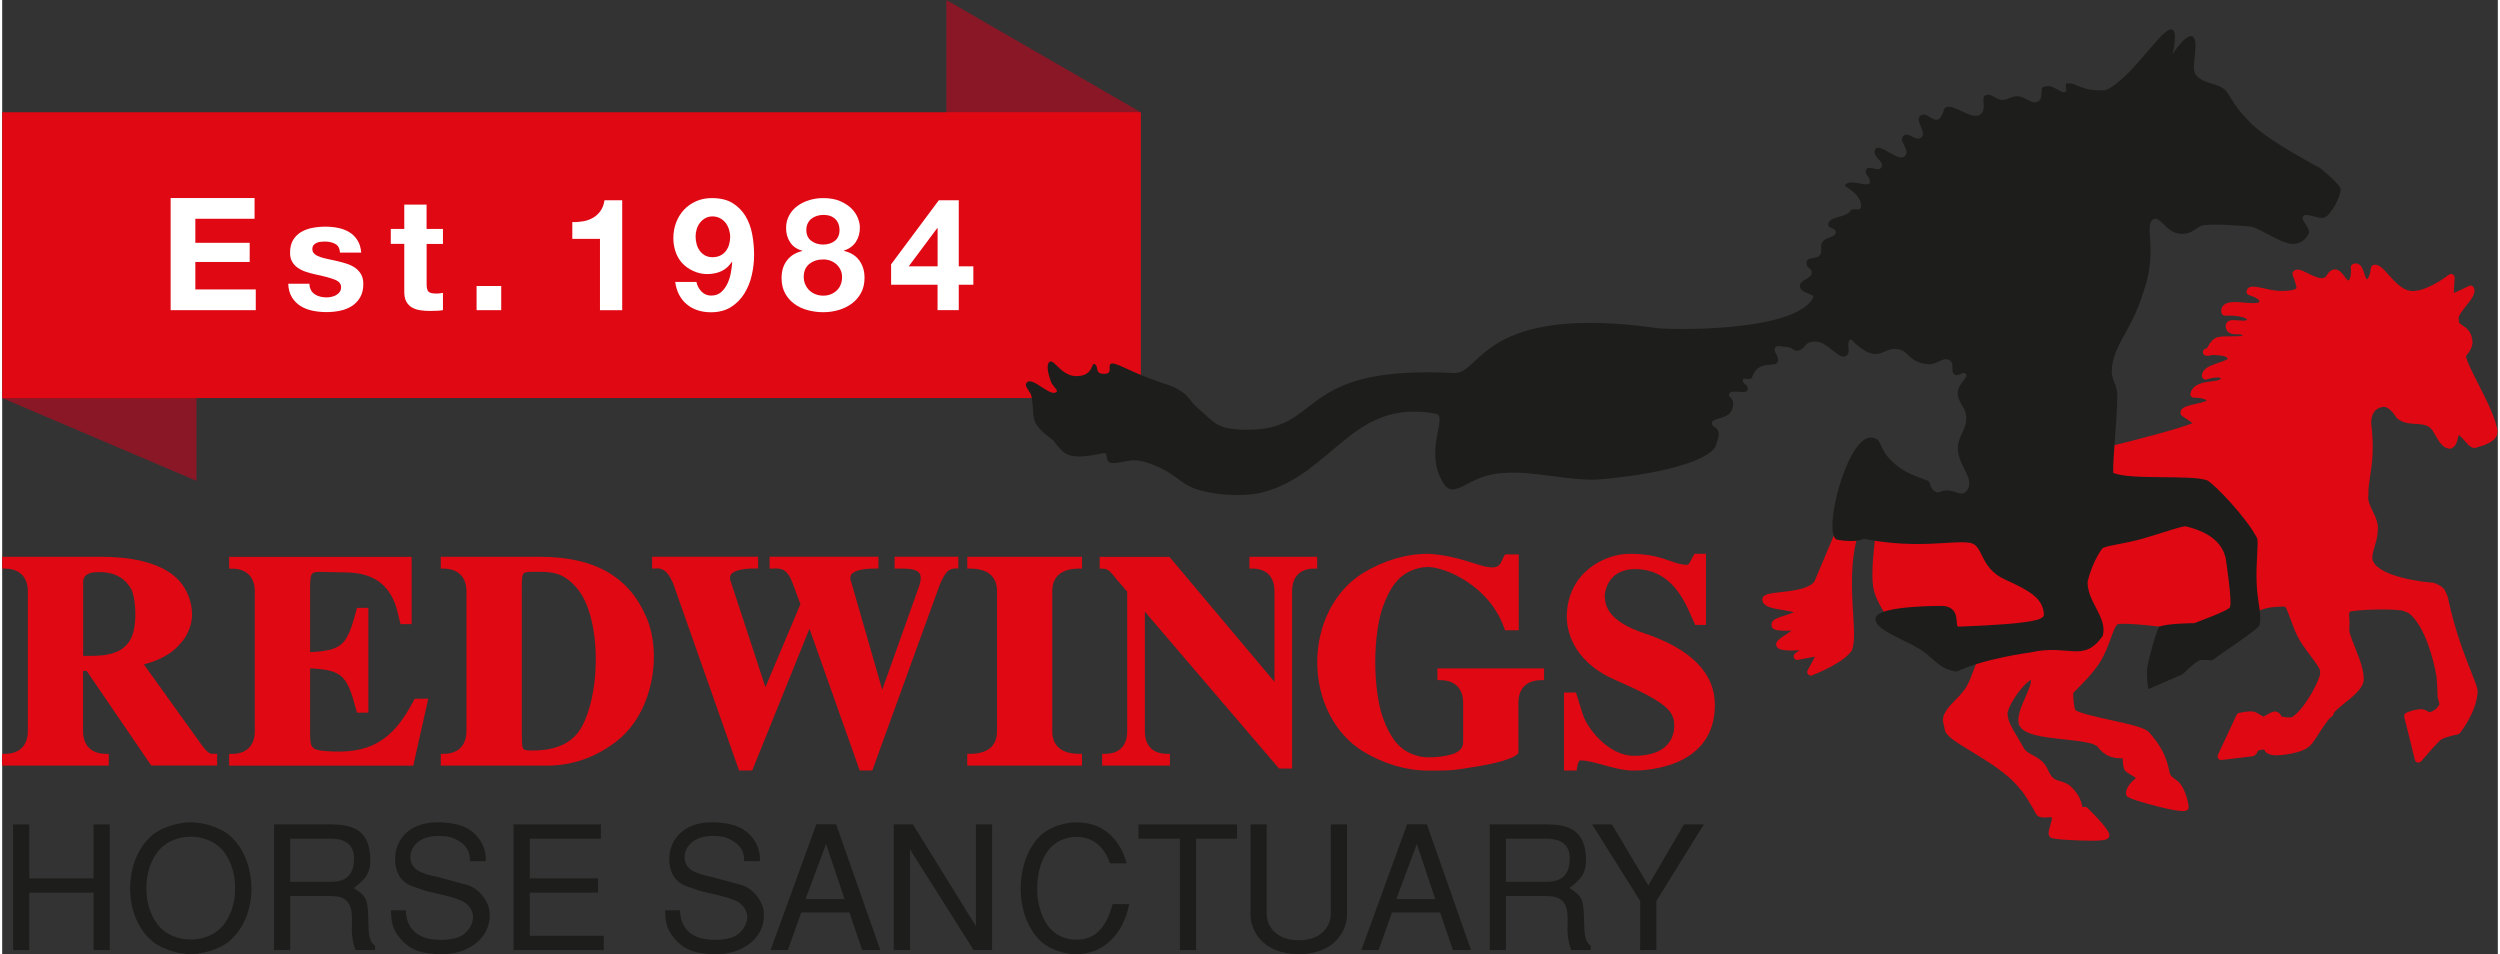 <?xml version="1.0" encoding="UTF-8"?><svg id="Layer_1" xmlns="http://www.w3.org/2000/svg" width="207" height="79" viewBox="0 0 414.22 158.36"><rect x="0" y="0" width="414.22" height="158.36" fill="#333333" stroke="none"/><defs><style>.cls-1{fill:none;}.cls-2{fill:#fff;}.cls-3{fill:#e00813;}.cls-4,.cls-5{fill:#1d1d1b;}.cls-6{fill:#8a1726;}.cls-5{fill-rule:evenodd;}</style></defs><path class="cls-1" d="m128.52,73.58c-1.52-.82-3.04-1.61-4.58-2.37,1.54.77,3.06,1.56,4.58,2.37Z"/><polygon class="cls-6" points="188.96 18.62 156.71 32.36 156.71 0 188.96 18.62"/><polygon class="cls-6" points="0 66.07 32.25 79.81 32.25 47.46 0 66.07"/><rect class="cls-3" x="0" y="18.63" width="188.99" height="47.44"/><path class="cls-2" d="m41.89,32.87v3.44h-9.83v3.99h9.02v3.18h-9.02v4.56h10.03v3.44h-14.13v-18.61h13.92Z"/><path class="cls-2" d="m51.23,48.13c.16.29.38.52.64.7.26.18.56.32.9.4.34.09.69.13,1.06.13.26,0,.53-.03.82-.09.29-.06.55-.16.78-.29s.43-.3.59-.52c.16-.22.23-.49.23-.82,0-.56-.37-.97-1.11-1.25-.74-.28-1.77-.56-3.09-.83-.54-.12-1.06-.26-1.58-.43-.51-.16-.97-.38-1.37-.65-.4-.27-.72-.61-.96-1.02-.24-.41-.36-.91-.36-1.5,0-.87.17-1.58.51-2.14.34-.56.79-.99,1.34-1.32.56-.32,1.18-.55,1.88-.68.69-.13,1.41-.2,2.14-.2s1.44.07,2.12.21c.69.14,1.3.37,1.84.7.54.33.99.77,1.34,1.32.36.55.57,1.24.64,2.07h-3.52c-.05-.71-.32-1.19-.81-1.45-.49-.25-1.06-.38-1.72-.38-.21,0-.43.01-.68.04-.24.03-.46.08-.66.17-.2.09-.37.21-.51.38-.14.17-.21.39-.21.66,0,.33.12.6.36.81.24.21.56.38.95.51.39.13.84.25,1.34.35.5.1,1.02.22,1.54.34.54.12,1.06.27,1.58.44.51.17.97.4,1.37.69.4.29.72.64.96,1.07.24.43.36.95.36,1.58,0,.89-.18,1.63-.53,2.23-.36.6-.82,1.08-1.39,1.45-.57.36-1.23.62-1.97.77-.74.15-1.49.22-2.25.22s-1.55-.08-2.29-.23c-.75-.16-1.41-.42-1.99-.78-.58-.36-1.06-.85-1.43-1.45-.37-.6-.58-1.35-.61-2.25h3.52c0,.4.08.74.25,1.03Z"/><path class="cls-2" d="m73.16,38.01v2.48h-2.71v6.67c0,.63.1,1.04.31,1.25.21.21.63.31,1.25.31.21,0,.41,0,.6-.03.19-.02.37-.04.55-.08v2.87c-.31.05-.66.09-1.04.1-.38.02-.76.03-1.12.03-.57,0-1.12-.04-1.63-.12-.51-.08-.96-.23-1.36-.46-.39-.23-.7-.55-.93-.96-.23-.42-.34-.96-.34-1.64v-7.95h-2.24v-2.48h2.24v-4.04h3.7v4.04h2.71Z"/><path class="cls-2" d="m82.83,47.47v4.01h-4.09v-4.01h4.09Z"/><path class="cls-2" d="m99.22,51.48v-11.83h-4.59v-2.79c.64.02,1.26-.03,1.86-.14.6-.11,1.14-.31,1.62-.6.48-.29.88-.66,1.21-1.13.33-.47.55-1.05.65-1.75h2.94v18.24h-3.7Z"/><path class="cls-2" d="m116.06,48.38c.43.45.97.68,1.62.68.68,0,1.23-.2,1.67-.59.43-.39.78-.87,1.04-1.43.26-.56.45-1.17.56-1.81.11-.64.19-1.22.22-1.72l-.05-.05c-.5.73-1.09,1.25-1.77,1.56-.68.31-1.46.47-2.35.47-.78,0-1.55-.17-2.29-.51-.75-.34-1.38-.79-1.9-1.37-.49-.56-.84-1.19-1.07-1.9-.23-.71-.34-1.43-.34-2.16,0-.94.15-1.81.46-2.62s.74-1.51,1.3-2.11,1.24-1.07,2.02-1.42c.78-.35,1.65-.52,2.61-.52,1.39,0,2.53.27,3.43.82.89.55,1.61,1.27,2.15,2.16.54.9.91,1.91,1.12,3.04.21,1.13.31,2.27.31,3.41s-.13,2.26-.39,3.39c-.26,1.13-.68,2.15-1.25,3.06-.57.91-1.31,1.65-2.22,2.22-.9.56-2.01.85-3.31.85-.78,0-1.51-.11-2.19-.33s-1.28-.54-1.8-.98c-.52-.43-.95-.96-1.28-1.59-.33-.63-.55-1.34-.65-2.14h3.52c.12.61.4,1.14.83,1.59Zm3.13-5.96c.36-.18.67-.43.91-.74.24-.31.43-.67.55-1.08.12-.41.18-.84.18-1.29,0-.42-.07-.83-.2-1.24-.13-.41-.32-.77-.57-1.09-.25-.32-.56-.58-.93-.77-.36-.19-.78-.29-1.25-.29-.43,0-.83.1-1.17.29-.35.19-.64.44-.89.76-.24.31-.43.67-.55,1.07-.12.4-.18.81-.18,1.22s.06.86.17,1.26c.11.41.28.77.51,1.09.23.32.52.58.87.78.36.2.77.3,1.24.3.5,0,.94-.09,1.3-.27Z"/><path class="cls-2" d="m130.65,35.69c.36-.63.84-1.15,1.42-1.56s1.24-.73,1.97-.94,1.47-.31,2.22-.31c1.13,0,2.09.17,2.87.52.78.35,1.41.77,1.89,1.26.48.5.82,1.03,1.03,1.59.21.56.31,1.07.31,1.52,0,.9-.22,1.69-.66,2.37-.44.68-1.11,1.16-1.99,1.46v.05c1.09.24,1.94.76,2.53,1.55.59.79.89,1.76.89,2.91,0,.97-.2,1.82-.59,2.53-.39.71-.91,1.3-1.55,1.77-.64.47-1.37.82-2.19,1.06-.82.23-1.65.35-2.5.35s-1.74-.11-2.57-.33-1.56-.56-2.22-1.03c-.65-.47-1.17-1.06-1.56-1.77-.39-.71-.59-1.56-.59-2.55,0-1.16.3-2.14.9-2.92s1.45-1.3,2.54-1.56v-.05c-.89-.24-1.56-.7-2.01-1.38-.45-.68-.68-1.47-.68-2.37,0-.82.18-1.54.55-2.16Zm2.66,11.55c.17.38.4.71.69.98.29.27.63.48,1.03.63.4.15.82.22,1.25.22s.86-.07,1.24-.22c.37-.15.7-.36.99-.63.29-.27.51-.59.66-.98.16-.38.23-.8.23-1.25s-.08-.83-.25-1.19c-.17-.36-.39-.66-.68-.93-.29-.26-.62-.46-.99-.6-.37-.14-.78-.21-1.21-.21-.9,0-1.67.25-2.29.74-.63.5-.94,1.21-.94,2.15,0,.47.09.9.26,1.28Zm.99-7.26c.56.41,1.21.61,1.95.61s1.43-.2,1.95-.61c.52-.41.78-1,.78-1.79,0-.24-.03-.51-.1-.79-.07-.29-.2-.56-.4-.82-.2-.26-.48-.48-.83-.65-.36-.17-.82-.26-1.39-.26-.36,0-.72.06-1.06.17-.34.11-.64.27-.9.48s-.46.47-.61.78-.22.68-.22,1.09c0,.78.28,1.38.83,1.79Z"/><path class="cls-2" d="m147.54,47.26v-3.39l7.92-10.63h3.31v10.97h2.42v3.05h-2.42v4.22h-3.52v-4.22h-7.71Zm7.64-9.38l-4.72,6.33h4.8v-6.33h-.08Z"/><path class="cls-3" d="m414.21,71.71c-.29-2.21-1.87-5.31-3.26-8.04-.85-1.67-2-3.93-2.01-4.59.93-1.09,1.26-2.02,1-2.86-.18-1.26-.97-1.79-1.54-2.18-.56-.38-.69-.51-.66-.9,0-.07,0-.14-.02-.21-.13-.46.67-1.45,1.25-2.18.85-1.06,1.65-2.05,1.29-2.97-.11-.28-.4-.43-.69-.37-.09.02-.17.06-.24.11-.24.13-1.28.6-2.42,1.11l.14-2.52c.01-.24-.11-.46-.32-.57-.21-.11-.46-.08-.65.06-1.04.83-4.21,2.94-6.34,2.68-1.41-.17-2.65-1.56-3.65-2.67-.92-1.03-1.65-1.84-2.48-1.64-.25.06-.44.28-.46.54-.05.67-.34,1.71-.67,1.86-.13-.1-.31-.65-.41-.95-.22-.66-.44-1.35-1-1.6-.19-.09-.5-.16-.89,0-.25.1-.39.36-.36.62.09.75,0,1.91-.41,2.13-.14-.03-.46-.46-.63-.68-.44-.58-1.16-1.57-2.19-1.01-.4.22-.59.53-.72.75-.09.15-.15.25-.25.33-.68.54-1.93-.1-2.94-.6-.95-.48-1.77-.89-2.35-.38-.19.17-.26.44-.16.68,0,.01.53,1.28.65,2.17-.08.13-.72.48-2.6.46-.93-.01-1.94-.23-2.82-.43-1.41-.31-2.63-.58-2.87.42-.08.32.12.64.43.72.54.14,1.45.53,1.66.9.04.07.04.12.02.18-.11.35-1.75.21-2.54.14-1.43-.12-2.79-.23-3.44.47-.2.21-.42.59-.32,1.2.05.3.31.52.62.51,1.51-.07,3.34.15,3.66.66-.08.24-1.02.15-1.47.11-.8-.07-1.5-.13-1.89.34-.15.17-.29.48-.16.96.27,1.01,1.29,1.02,1.9,1.02.48,0,.81.02.9.19-.39.15-1.48.14-2.09.14-.73,0-1.37,0-1.82.1-1.02.06-1.62,1.13-1.99,1.77-.02.04-.05.08-.07.12-.14.02-.25.05-.29.07-.26.12-.42.41-.36.69.11.5.61.5.9.49.15,0,.27-.04.37-.12.91-.05,2.5.05,2.81.5.03.05.05.08.06.09-.16.21-1.02.5-1.54.68-1.3.43-2.77.93-2.77,2.19,0,.19.09.37.25.48.15.11.35.15.54.09,1.09-.35,2.19-.41,2.36-.17-.03.29-.9.41-1.61.5-1.33.18-2.98.39-3.44,1.94-.05.19-.02.39.1.54.12.15.3.23.5.23.51-.02,1.62.06,2.13.48-.37.21-1.33.43-1.88.55-1.32.3-2.08.5-2.39,1.01-.12.2-.15.43-.09.65.04.14.13.26.25.34.36.24,1.14.77,1.73,1.19-2.03.85-9,2.73-15.43,4.26-.23.05-.4.23-.45.46l-5.73,27.66-12.98,4.89c-.14.05-.26.16-.33.3-.6,1.22-1.04,2.4-1.43,3.44-.49,1.32-.92,2.46-1.51,3.23-.62.81-1.17,1.38-1.66,1.87-.59.6-1.09,1.12-1.51,1.85-.53.94-.45,1.42-.27,2.13.05.21.11.44.16.75.15,1.02,1.63,1.96,4.45,3.67,2.74,1.67,6.16,3.74,7.99,6.15.03.04.06.07.09.1.54.46,1.93,2.8,2.67,4.17.03.05.06.1.1.14.45.45,1.18.4,1.82.36.22-.01.53-.04.67-.01.04.27-.18,1.02-.29,1.4-.25.85-.41,1.41-.05,1.87.14.14.4.4,4.72.57.86.03,1.57.05,2.15.05,2.4,0,2.65-.25,2.85-.47.28-.38.65-.9-3.46-4.96-.07-.07-.16-.12-.26-.15-.23-.07-.44-.04-.61,0-.25-1.38-.78-2.33-1.86-3.37-.59-.57-1.22-.76-1.78-.92-.49-.15-.92-.27-1.3-.64-.33-.33-.48-.66-.66-1.04-.17-.36-.35-.78-.71-1.21-.59-.73-1.31-1.11-1.94-1.45-.64-.34-1.19-.64-1.51-1.23-.4-.74-.78-1.38-1.13-1.96-.84-1.4-1.45-2.41-1.53-3.64-.04-.78,1.22-3.1,2.75-4.71.59-.62.98-.86,1.14-.94.11.51-.49,1.87-.9,2.81-.69,1.57-1.41,3.2-1.13,4.49,0,.03.02.06.03.1.68,1.73,3.99,2.09,7.49,2.47,2.33.25,4.96.54,5.56,1.2,1.4,1.83,2.85,1.89,3.71,1.93.18,0,.42.02.45.01.02.06.03.27.04.43.01.35.03.83.24,1.4.19.39.68.67,1.25,1,.2.12.5.29.69.42-.07.07-.16.15-.23.22-.6.57-1.5,1.43-1.42,2.45,0,.09.03.17.07.24.12.22.27.49,3.78,1.46,5.41,1.49,6.04,1.13,6.25,1.01.21-.12.32-.35.3-.59-.17-1.42-.75-2.99-1.41-3.82-.31-.39-.63-.62-.92-.82-.39-.28-.65-.46-.81-.91-.53-2.77-1.4-4.49-3.43-6.8-.66-.75-2.82-1.25-6.29-2.02-2.24-.49-5.62-1.24-5.99-1.73-.25-.96-.28-1.63-.32-2.55v-.17c.12-.2.57-.64.96-1.04.9-.91,2.26-2.27,3.36-3.94.92-1.39,1.48-2.94,1.93-4.18.36-.99.8-2.22,1.16-2.31,1.3-.33,7.94.46,12.09,1.07.09.01.17,0,.26-.02l11.33-3.39c1.25-.58,3.59-.62,4.11-.58.22.28.59,1.31.87,2.07.35.96.75,2.05,1.21,2.94.57,1.1,1.39,2.18,2.11,3.14.71.94,1.69,2.24,1.6,2.65-.02.11-.03.16,0,.27.05.75-2.26,5.55-4.46,7.12-.05.04-.06.05-.1.1-.24.16-1.33.11-1.85-.07-.01-.02-.02-.04-.04-.07-.12-.24-.33-.63-.96-.74-.08-.01-.15-.01-.23,0-.49.1-.89.35-1.25.56-.19.12-.38.23-.52.29-.1-.05-.27-.16-.39-.23-.42-.26-.94-.59-1.44-.63-.73-.09-2.07.21-2.22.24-.18.04-.33.16-.41.33l-3.1,6.63c-.09.2-.07.43.06.61.13.18.34.27.56.24l5.11-.61s.1-.02.14-.04c.46-.17.64-.56.75-.79.01-.03.03-.06.04-.09.27-.15.76-.2,1.02-.21.09.23.29.63.81.75.19.11.45.17.81.2,1.38.09,4.65-.41,5.68-1.33.48-.28.98-1.02,1.83-2.35.7-1.08,1.56-2.42,2.12-2.77.15-.09.25-.28.28-.45.05-.33,1.13-1.19,1.84-1.76,1.25-1,2.68-2.13,3.1-3.42.29-1.58-.62-3.86-1.42-5.88-.47-1.18-.95-2.39-.93-2.87.08-.94.03-1.57,0-2.02-.04-.51-.06-.71.09-.97,1.24-.39,8.3-.57,9.11-.05.06.04.13.07.2.09,1.11.27,2.45,2.47,3.04,3.82.01.03,1.31,2.7,2.05,6.91.14,1.78.17,3.29.17,3.31,0,.05,0,.09.02.14l.3,1.13c-.15.31-.59,1.01-1.6,1.34-.41-.19-.97-.44-.97-.44-.05-.02-.11-.04-.17-.05-1.13-.13-2.6.5-2.77.57-.27.12-.41.41-.34.69l1.76,7.13c.05.22.23.39.45.44s.45-.03.6-.2c1.05-1.24,2.81-3.24,3.32-3.62.67-.4,2.21-.74,2.75-.84.14-.03.27-.1.36-.22.12-.15,2.89-3.67,2.94-7.02-.06-.59-.42-1.5-1.02-3.01-1.02-2.57-2.74-6.86-3.93-12.53,0-.04-.02-.08-.04-.12-.07-.16-.13-.31-.18-.43-.33-.85-.6-1.22-2.05-1.82-.06-.03-.13-.04-.2-.04-1.67-.08-8.66-.96-9.9-3.49-.34-.6-.07-1.5.23-2.54.24-.82.51-1.74.51-2.6.16-1.17-.35-2.23-.85-3.27-.44-.91-.85-1.77-.71-2.54,0-.04.01-.09.01-.13-.03-1.07.12-2.04.29-3.15.31-2.01.69-4.51.17-8.75,0-1.61.68-2.52,1.98-2.71.95-.07,1.9,1.26,2.17,1.73.03.06.07.11.12.15.91.82,2.13.9,3.2.96.8.05,1.56.1,2.11.49.42.22.79.86,1.14,1.49.53.93,1.14,1.98,2.22,2.13.1.01.2,0,.29-.03.84-.31,1.02-1.12,1.15-1.71.04-.18.09-.4.15-.54.32.19.69.62.99.97.58.67,1.23,1.44,1.99,1.11l.3-.09c1.07-.33,3.07-.93,3.15-2.42,0-.04,0-.07,0-.11Z"/><path class="cls-3" d="m341.22,101.62l-6.63-16.34c-.09-.22-.3-.37-.53-.37l-27.1-1.03c-.24,0-.45.12-.56.33l-2.32,4.51-3.28,7.77c-.85,1.25-3.59,1.56-5.6,1.79-1.83.21-2.65.32-2.98.88-.06.1-.09.23-.08.35.07,1.2,1.66,1.46,3.33,1.73.6.1,1.54.25,1.91.38-.36.17-1.01.38-1.44.52-1.33.43-1.97.66-2.19,1.14-.04.09-.07.19-.07.29-.04.19-.02.38.08.55.31.53,1.08.56,2.65.57.18,0,.4,0,.6,0-.15.1-.3.2-.43.28-1.51.98-2.43,1.56-2.07,2.27.12.31.34.91,3.82.68l-.74.53c-.23.17-.31.47-.2.72.11.26.39.4.66.35l2.84-.54-1.22,2.27c-.12.22-.09.49.08.68.12.13.28.2.45.2.07,0,.15-.01.22-.04.54-.21,5.34-2.13,6.59-4.15.5-1.2.37-3.33.21-6.02-.24-3.89-.53-8.7.8-13.14,1.02.05,2.21.25,2.88.38-.21,1.55-.72,5.87-.36,8.21.37,2.65,3.05,6.05,3.17,6.2.04.06.1.1.16.14l7.77,4.7c.13.08.29.11.45.07l15.9-3.67c.09-.02.18-.06.25-.13l2.79-2.37c.2-.17.27-.44.17-.68Z"/><path class="cls-4" d="m328.68,18.6c-1.31,2.16-5.15-2.09-6.36-.54,0,0-.25,1.22-.82,1.66-.96.73-2.04-1.24-3.05-.58-1.22.8,1.22,2.93,0,3.74-.94.62-2.02-1.09-2.87-.35-.94.82.97,2.09.37,3.18-.97,1.78-4.67-2.64-5.15-.68-.28,1.13,1.78,1.86,1.08,2.79-.59.79-2.01-.52-2.5.34-.43.76.85,1.32.61,2.16-.27.95-3.52-.91-4.18.54,0,0,3.03,1.62,2.71,3.51-.11.67-.84.22-1.59.43-.95,1.55-3.78.95-3.85,2.5-.03.62,1,.45,1.22,1.04.4,1.1-1.79.91-2.27,1.98-.32.71.12,1.3-.28,1.96-.52.86-2.16.23-2.27,1.23-.12,1.08.81.9.87,1.61.11,1.22-2.15,1.26-1.95,2.47.2,1.22,2.54,1.14,2.2,1.8-2.77,5.33-20.54,5.43-25.63,5.11-29.43-4.23-29.44,7.64-33.98,7.41-26.78-1.38-21.37,9.64-34.62,9.42-5-.08-5.1-1.22-8.17-3.8-1.04-.88-1.24-2.31-4.41-3.55-6.18-1.97-8.58-3.73-9.57-3.65-.99.09.33,1.68-1.24,1.72-1.8.04-.86-1.28-1.71-1.64-.51-.21-.15,1.93-2.84,2.02-2.57.09-3.77-2.75-4.5-2.41-.75.35-.34,2.02.17,3.44.53.92,1.23,1.36.86,1.63-1.07.77-3.82-2.48-4.81-1.67-.75.62.5,1.42.69,2.36.69,3.48-.69,4.25,3.56,7.25,2.1,2.71,2.57,3.35,8.4,2.19.97-.19.04,1.6,1.46,1.63,2.32.04,3.09-1.16,6.69.26,5.33,2.1,4.09,3.87,10.54,4.82,2.3.34,5.71.34,7.73-.21,11.74-3.11,14.86-15.65,28.71-13.05,2.16.41-2.11,6.17,1.29,11.54,1.9,2.99,4.17-1.51,9.85-1.68,5.01-.5,11.34,1.47,16.41,1.01,12.04-1.09,18.39-3.62,18.98-5.68.23-.82.7-1.59.29-2.47-.24-.51-.89-.53-.97-1.06-.17-1.14,2.74-.53,3.37-2.44.64-1.97-.86-1.8-.49-2.54.46-.91,3.05.39,3.07-.86,0-.65-.97-.82-.83-1.45.11-.51,1.03.2,1.51-.34,1.06-3.32,4.19-1.37,4.34-2.83.09-.96-.85-1.42-.48-2.17.26-.53,1.59-.05,2.01-.11,1.01.16,1.11.79,1.91.58,1.21-.32.85-1.54,2.86-1.48,2.07.05,3.86,3.28,5.08,2.33.86-.67-.27-2.31.75-2.7,0,0,1.92,2.11,3.58,2.4,1.49.25,2.28-.85,3.79-.8,2.39.09,2.01,2.35,5.58,2.54,1.35.07,2.5-1.46,3.55-.54.7.62-.09,1.85.74,2.28.63.32,1.28-.63,1.8-.16.53.48-1.16,1.64-1.32,2.86-.24,1.78,1.35,2.59,1.4,4.38.06,1.97-1.24,2.9-1.4,4.86-.23,2.87,2.94,5.3,1.54,7.22-1.16,1.59-2.14-.81-4.84.39-1.57-.4-1.06-1.75-1.77-2-2.48-.86-4.15-1.55-5.83-3.15-2.38-2.28-1.55-3.72-3.33-3.97-4.08-.57-8.31,15.77-5.88,16.94,3.11.57,4.5-.09,4.43-.16,8.97,1.8,14.82.21,17.7.69,2.29.38,1.51,4.14,5.81,6.09,4.17,1.89,6.23,3.12,6.44,5.65.07.79-.07,1.65-14.16,2.17-.72.03.55-3.1-2.5-3.44-.02,0-10.37-.12-11.23,1.86-.67,1.93,4.51,3.59,7.44,5.39,2.4,1.59,3.05,3.25,5.98,3.65,4.7-2.21,12.2-3.17,12.2-3.17,6.39-1.48,8.79,1.84,12.04-2.74.86-3.06-2.58-5.62-2.51-9.01.53-2.18,1.49-4.25,2.41-5.46.25-.5,3.58-.78,6.66-1.66,3.31-.95,6.83-2.24,7.31-2.05,4.63,1.13,6.07,3.31,6.54,5.23,0-.02,1.14,7.5.71,8.09.37.45-5.94,2.73-5.94,2.73,0,0-4.54.02-5.82.6-.56.92-2.05,6.37-2.02,7.37.03,1.17.03,1.83.23,2.98l5.71-2.48s1.95-1.95,2.73-2.28c.83-.19,2.14,0,2.14,0,.92-.76,7.75-5.22,7.85-5.82.49-1.69-.28-3.5-.44-6.79-.18-3.72.37-6.9.06-7.71-1.87-3.54-6.96-8.83-8.27-9.57-2.8-.99-12.62,0-15.61-1.24-.06-2.61.72-10.01.66-12.08.25-2.46-.9-3.02-.9-4.82.07-4.16,3.45-6.9,5.26-13.16,2.54-6.88-.14-11.38,1.8-12.12,1.19-.22,2.15,2.42,4.34,2.49,1.9.19,2.7-1.13,3.47-1.31,1.42-.52,8.32.12,8.32.12,1.54.41,4.76,2.65,6.54,2.86,1.91.19,2.76-1.35,2.76-1.35.97-1.05-1.29-2.63-.76-3.12.32-.88,2.16.31,3.42.15.99-.06,2.96-3.58,2.83-4.79.04-.63-3.3-3.4-3.3-3.4-6.5-3.52-10.49-6.17-11.97-7.93-3-2.98-3-4.51-4.22-5.36-1.38-.95-3.22-.74-4.52-2.22-.98-1.12.66-5.35-.49-6.38-1.08-.68-3.37,2.89-3.37,2.89,0,0,.91-3.77-.1-4.04-1.42-.74-6.78,8.26-11.03,10.04-3.87.34-5.09-1.37-6.19-1.09-.85-.41.02,1.3-.57,1.39-.63.37-2.07-1.47-3.38-.85-.92,0-.14,1.64-.85,2.27-1.17,1.03-2.39-.88-3.94-.7-.87.1-1.29.56-2.16.61-1.17.06-1.86-1.27-2.9-.74-.68.34.11,1.88-.47,2.84h0Z"/><path class="cls-3" d="m34.64,125.09c-.31-.08-.68-.38-1.14-.94-.15-.18-.31-.39-.49-.64l-9.49-13.23c3.24-.86,5.31-2.22,6.85-4.48.1-.15.17-.3.25-.46l.09-.19c.56-1.07.83-2.2.8-3.35,0-.44-.06-.89-.14-1.34-.32-1.69-1.18-3.31-2.36-4.45-1.34-1.3-3.27-2.26-5.75-2.87-2.44-.6-4.93-.72-6.58-.72H0v1.95h.45c1.78,0,3.04.77,3.55,2.17.17.47.26,1,.26,1.59v23.23c0,.3-.02.58-.07.85-.31,1.88-1.64,2.91-3.75,2.91h-.45v1.95h17.7v-1.95h-.45c-2.11,0-3.44-1.03-3.75-2.91-.04-.27-.07-.55-.07-.85v-10h.61l10.71,15.7h10.94v-1.95h-.7c-.12.01-.24.01-.36-.01Zm-12.98-19.79c-.69,1.94-2.11,3.02-4.49,3.4-.21.03-.43.06-.64.08-.68.07-1.35.08-1.97.08-.4,0-.77,0-1.12,0v-12.27c0-.25.05-.48.14-.67.13-.26.34-.47.62-.63.27-.15.6-.25.96-.28,1.07-.11,2.02-.05,2.9.17,1.48.38,2.55,1.21,3.37,2.62.15.27.3.73.41,1.3.18.91.28,2.05.26,3.12-.02,1.21-.18,2.28-.45,3.08Z"/><path class="cls-3" d="m68.35,116.19c-3.54,6.84-7.37,9.06-14.69,8.47h0c-2.36-.18-2.55-.61-2.55-2.97v-10.76c5.36.3,6.12,1.09,7.69,7.02l.09.34h1.89v-17.4h-1.89l-.09.34c-1.57,5.93-2.33,6.71-7.69,7.02v-10.86c0-1.31.11-1.95.38-2.21.21-.2.6-.28,1.39-.26l4.47.1c6.85.17,7.95,5.07,8.48,7.43.07.33.14.61.2.82l.1.32h1.83v-11.16h-30.29v1.95h.45c2.42,0,3.81,1.37,3.81,3.76v23.23c0,2.39-1.39,3.76-3.81,3.76h-.45v1.95h30.56l2.49-11.11h-2.24l-.13.24Z"/><path class="cls-3" d="m106.9,102.4c-2.88-6.72-8.63-9.98-17.58-9.98h-16.52v1.95h.45c1.78,0,3.04.77,3.55,2.17.17.47.26,1.01.26,1.59v23.23c0,.3-.02.58-.07.85-.31,1.88-1.64,2.91-3.74,2.91h-.45v1.95h17.77c1.95,0,3.88-.32,5.73-.95,1.92-.65,3.78-1.65,5.52-2.96,1.13-.86,2.15-1.91,3.02-3.14,2.37-3.34,3.59-7.98,3.28-12.4-.14-1.91-.54-3.66-1.21-5.21Zm-8.6,10.86c-.06.47-.12.94-.2,1.39-.23,1.38-.54,2.63-.93,3.72l-.04.12c-.4,1.09-.94,2.59-2.19,3.81-.16.16-.33.31-.52.46-.39.31-.82.58-1.29.81-.51.25-1.07.45-1.68.61-1,.26-2.15.39-3.42.39-.67,0-1.17-.03-1.41-.18-.09-.05-.17-.13-.24-.37-.12-.42-.13-1.15-.13-2.07v-24.42c0-1.22.02-2.1.31-2.37.19-.18.6-.25,1.47-.25h.41c.13,0,.26,0,.39,0,1.12,0,2.12.02,3.06.28.28.08.56.17.84.3.9.4,1.75,1.07,2.6,2.05,1.33,1.53,2.29,3.93,2.8,6.94.16.92.27,1.89.33,2.9.03.49.05.99.06,1.49.02,1.48-.05,2.96-.22,4.4Z"/><path class="cls-3" d="m148.13,94.37h.62c1.38,0,2.97,0,3.49.77.35.51.27,1.41-.24,2.68l-5.93,16.66-5.13-17.82c-.22-.54-.23-.96-.02-1.28.31-.46,1.27-1.02,4.07-1.02h.45v-1.95h-18.07v1.96h.47c1.43-.06,2.45-.09,3.41,2.56l1.24,3.35-5.81,13.77-5.71-17.4c-.22-.54-.23-.96-.02-1.28.31-.46,1.27-1.02,4.07-1.02h.45v-1.95h-17.6v1.97l.47-.02c.91-.04,1.93-.09,3.04,2.52l10.92,31.01h2.19l9.5-23.53,8.34,23.53h2.09l11.18-30.79c.97-2.33,1.63-2.74,2.65-2.74h.45v-1.95h-10.58v1.95Z"/><path class="cls-3" d="m160.18,94.37h.45c2.94,0,4.49,1.3,4.49,3.76v23.23c0,2.46-1.55,3.76-4.49,3.76h-.45v1.95h19.05v-1.95h-.45c-2.94,0-4.49-1.3-4.49-3.76v-23.23c0-2.46,1.55-3.76,4.49-3.76h.45v-1.95h-19.05v1.95Z"/><path class="cls-3" d="m207.01,94.37h.45c2.39,0,3.71,1.34,3.71,3.76v15.03l-17.43-20.73h-11.58v1.95h.45c.94,0,1.37.55,1.93,1.25.13.16.25.32.38.47l1.81,2.1v23.16c0,2.42-1.32,3.76-3.71,3.76h-.45v1.95h11.25v-1.95h-.45c-2.39,0-3.71-1.33-3.71-3.76v-19.84l22.27,26.04h2.17v-29.43c0-2.42,1.32-3.76,3.71-3.76h.45v-1.95h-11.25v1.95Z"/><path class="cls-3" d="m238.23,112.89h.45c2.42,0,3.81,1.37,3.81,3.76v6.34c0,.56,0,1.62-1.81,2.19-1.17.36-2.45.52-4.03.52-1,0-2-.24-2.99-.7-1.96-.89-3.35-2.7-4.49-5.88-.79-2.14-1.27-5.67-1.27-9.21s.49-7.06,1.27-9.21c1.15-3.18,2.53-5,4.5-5.89.97-.46,1.98-.7,2.98-.7,2.69,0,10.15,2.93,12.68,10.2l.11.3h2.28v-12.59h-2.26l-.13.2c-.14.22-.25.46-.36.72-.37.85-.66,1.52-2.66,1.12-.56-.1-1.29-.33-2.13-.6-1.89-.59-4.48-1.4-7.52-1.54-3.62,0-7.35,1.1-10.79,3.19-4.69,2.88-7.6,8.55-7.6,14.8s2.91,11.92,7.6,14.8c3.44,2.08,7.17,3.19,10.79,3.19h.71c.24,0,.47,0,.71,0,1.2,0,2.43-.03,3.69-.21l.42-.06c3.43-.5,8.14-1.3,9.34-2.49l.13-.13v-8.36c0-2.39,1.39-3.76,3.81-3.76h.45v-1.95h-17.7v1.95Z"/><path class="cls-3" d="m272.44,105.07c-5.78-1.95-6.45-4.48-6.45-6.21,0-.04.14-4.4,5.06-4.4,5.92.04,8.09,5.03,9.39,8.01.16.37.31.7.45.99l.12.26h1.78v-11.8h-1.9l-.13.22c-.17.28-.3.55-.42.78-.34.67-.45.83-.74.83-.97-.02-1.75-.29-2.73-.64-1.5-.53-3.36-1.19-6.74-1.19-4.33,0-10.44,3.26-10.44,10.51,0,1.61.57,7.12,7.92,10.37,8.55,3.75,9.92,5.13,9.92,7.66,0,1.5-.65,4.99-6.67,4.99-4.42,0-7.84-4.81-8.46-6.72l-1.19-3.78h-1.98v12.94h2.09l.06-.38c.15-.9.32-1.3.54-1.3,1.13,0,2.47.37,3.89.77,1.63.45,3.31.92,4.95.92,2.26,0,13.51-.52,13.51-10.9,0-5.29-3.97-9.3-11.8-11.92Z"/><polygon class="cls-4" points="15.17 157.69 17.86 157.69 17.86 136.83 15.17 136.83 15.17 145.79 4.5 145.79 4.5 136.83 1.81 136.83 1.81 157.69 4.5 157.69 4.5 148.16 15.17 148.16 15.17 157.69 15.17 157.69"/><path class="cls-5" d="m31.3,136.48c-2.89.03-5.41,1.29-6.41,2.15-2.69,2.32-3.64,5.84-3.66,8.79-.03,2.95.97,6.47,3.66,8.79,1,.86,3.52,2.12,6.41,2.15,2.89-.03,5.41-1.29,6.41-2.15,2.69-2.32,3.69-5.84,3.66-8.79-.03-2.95-.97-6.47-3.66-8.79-1-.86-3.52-2.12-6.41-2.15h0Zm0,2.4c1.86,0,3.78.66,5.07,2,1.4,1.46,2.35,3.98,2.29,6.53.06,2.55-.89,5.07-2.29,6.53-1.29,1.35-3.21,2-5.07,2s-3.78-.66-5.07-2c-1.4-1.46-2.35-3.98-2.29-6.53-.06-2.55.89-5.07,2.29-6.53,1.29-1.35,3.21-2,5.07-2h0Z"/><path class="cls-5" d="m45.12,157.69h2.69v-8.96h6.84c4.38,0,3.18,3.86,3.41,6.33.09.8.2,1.66.6,2.63h3.23v-.69c-.94-.69-1.06-1.66-1.12-4.29-.06-3.43-.29-3.98-2.43-5.32,2.06-1.55,2.89-2.52,2.75-5.24-.26-4.72-3.41-5.32-6.64-5.32h-9.33v20.87h0Zm9.39-18.49c1.66,0,4.24.43,3.86,3.98-.29,2.69-2.06,3.18-3.84,3.18h-6.73v-7.16h6.7Z"/><path class="cls-4" d="m80.25,142.92c.09-.94-.09-3.61-2.92-5.35-1.26-.77-3.32-1.09-5.07-1.09-5.07,0-7.36,3.38-7.01,6.76.26,2.6,1.86,3.52,2.78,3.84,2.81.94,1.43.6,4.26,1.26,1.4.31,3.12.72,4.35,1.35,2.49,1.72,1.46,4.12.11,5.27-.74.63-1.86.89-2.95,1-1.06.09-2.12,0-2.75-.11-3.61-.63-4.06-3.52-4.04-4.75h-2.49c.06,1.63.11,2.95,1.52,4.64,1.86,2.2,3.92,2.55,6.67,2.63,4.49.14,8.42-2.58,8.21-6.76-.09-2.03-1.75-4.04-3.55-4.67-1.72-.46-3.43-.94-5.15-1.4-1.4-.26-2.43-.6-3.18-1.03-2.4-1.32-1.55-5.75,3.26-5.75,1.06,0,2.06-.03,3.46.8,1.57.97,1.92,2.15,1.86,3.38h2.6Z"/><polygon class="cls-4" points="84.88 157.69 99.85 157.69 99.85 155.32 87.57 155.32 87.57 148.16 98.91 148.16 98.91 145.79 87.57 145.79 87.57 139.2 99.37 139.2 99.37 136.83 84.88 136.83 84.88 157.69 84.88 157.69"/><path class="cls-4" d="m125.76,142.92c.09-.94-.09-3.61-2.92-5.35-1.26-.77-3.32-1.09-5.07-1.09-5.07,0-7.36,3.38-7.01,6.76.26,2.6,1.86,3.52,2.78,3.84,2.81.94,1.43.6,4.26,1.26,1.4.31,3.12.72,4.35,1.35,2.49,1.72,1.46,4.12.11,5.27-.74.63-1.86.89-2.95,1-1.06.09-2.12,0-2.75-.11-3.61-.63-4.06-3.52-4.04-4.75h-2.49c.06,1.63.11,2.95,1.52,4.64,1.86,2.2,3.92,2.55,6.67,2.63,4.49.14,8.42-2.58,8.21-6.76-.09-2.03-1.75-4.04-3.55-4.67-1.72-.46-3.43-.94-5.15-1.4-1.4-.26-2.43-.6-3.18-1.03-2.4-1.32-1.55-5.75,3.26-5.75,1.06,0,2.06-.03,3.46.8,1.57.97,1.92,2.15,1.86,3.38h2.6Z"/><path class="cls-5" d="m132.63,151.45h7.99l2.12,6.24h3.01l-7.33-20.87h-3.29l-7.59,20.87h2.86l2.23-6.24h0Zm4.12-11.36l3.06,9.13h-6.47l3.41-9.13h0Z"/><polygon class="cls-4" points="164.3 157.69 164.3 136.83 161.61 136.83 161.61 153.71 151.16 136.83 147.98 136.83 147.98 157.69 150.68 157.69 150.68 140.98 161.24 157.69 164.3 157.69 164.3 157.69"/><path class="cls-4" d="m186.65,143.27c-1.23-4.24-4.09-6.84-8.5-6.78-2.6.03-4.89,1.29-5.78,2.15-2.43,2.32-3.29,5.84-3.32,8.79-.03,2.95.89,6.47,3.32,8.79.89.86,3.18,2.12,5.78,2.15,4.75.06,8.01-3.52,8.9-8.3h-2.75c-1.06,3.98-2.95,5.9-6.01,5.9-1.66,0-3.35-.66-4.49-2-1.23-1.46-2.06-3.98-2-6.53-.06-2.55.77-5.07,2-6.53,1.14-1.35,2.83-2,4.49-2,2.89,0,4.67,1.75,5.58,4.38h2.78Z"/><polygon class="cls-4" points="195.47 157.69 198.16 157.69 198.16 139.2 204.97 139.2 204.97 136.83 188.6 136.83 188.6 139.2 195.47 139.2 195.47 157.69 195.47 157.69"/><path class="cls-4" d="m207.19,136.83v15.06c0,2.26,1.77,6.47,8.01,6.47s8.01-4.21,8.01-6.47v-15.06h-2.69v14.88c0,1.66-1.23,4.35-5.32,4.35s-5.32-2.69-5.32-4.35v-14.88h-2.69Z"/><path class="cls-5" d="m230.68,151.45h7.99l2.12,6.24h3.01l-7.33-20.87h-3.29l-7.59,20.87h2.86l2.23-6.24h0Zm4.12-11.36l3.06,9.13h-6.47l3.41-9.13h0Z"/><path class="cls-5" d="m246.9,157.69h2.69v-8.96h6.84c4.38,0,3.18,3.86,3.41,6.33.09.8.2,1.66.6,2.63h3.23v-.69c-.94-.69-1.06-1.66-1.12-4.29-.06-3.43-.29-3.98-2.43-5.32,2.06-1.55,2.89-2.52,2.75-5.24-.26-4.72-3.41-5.32-6.64-5.32h-9.33v20.87h0Zm9.39-18.49c1.66,0,4.24.43,3.86,3.98-.29,2.69-2.06,3.18-3.84,3.18h-6.73v-7.16h6.7Z"/><polygon class="cls-4" points="263.89 136.83 271.87 149.54 271.87 157.69 274.56 157.69 274.56 149.54 282.44 136.83 279.14 136.83 273.22 146.96 267.18 136.83 263.89 136.83 263.89 136.83"/></svg>